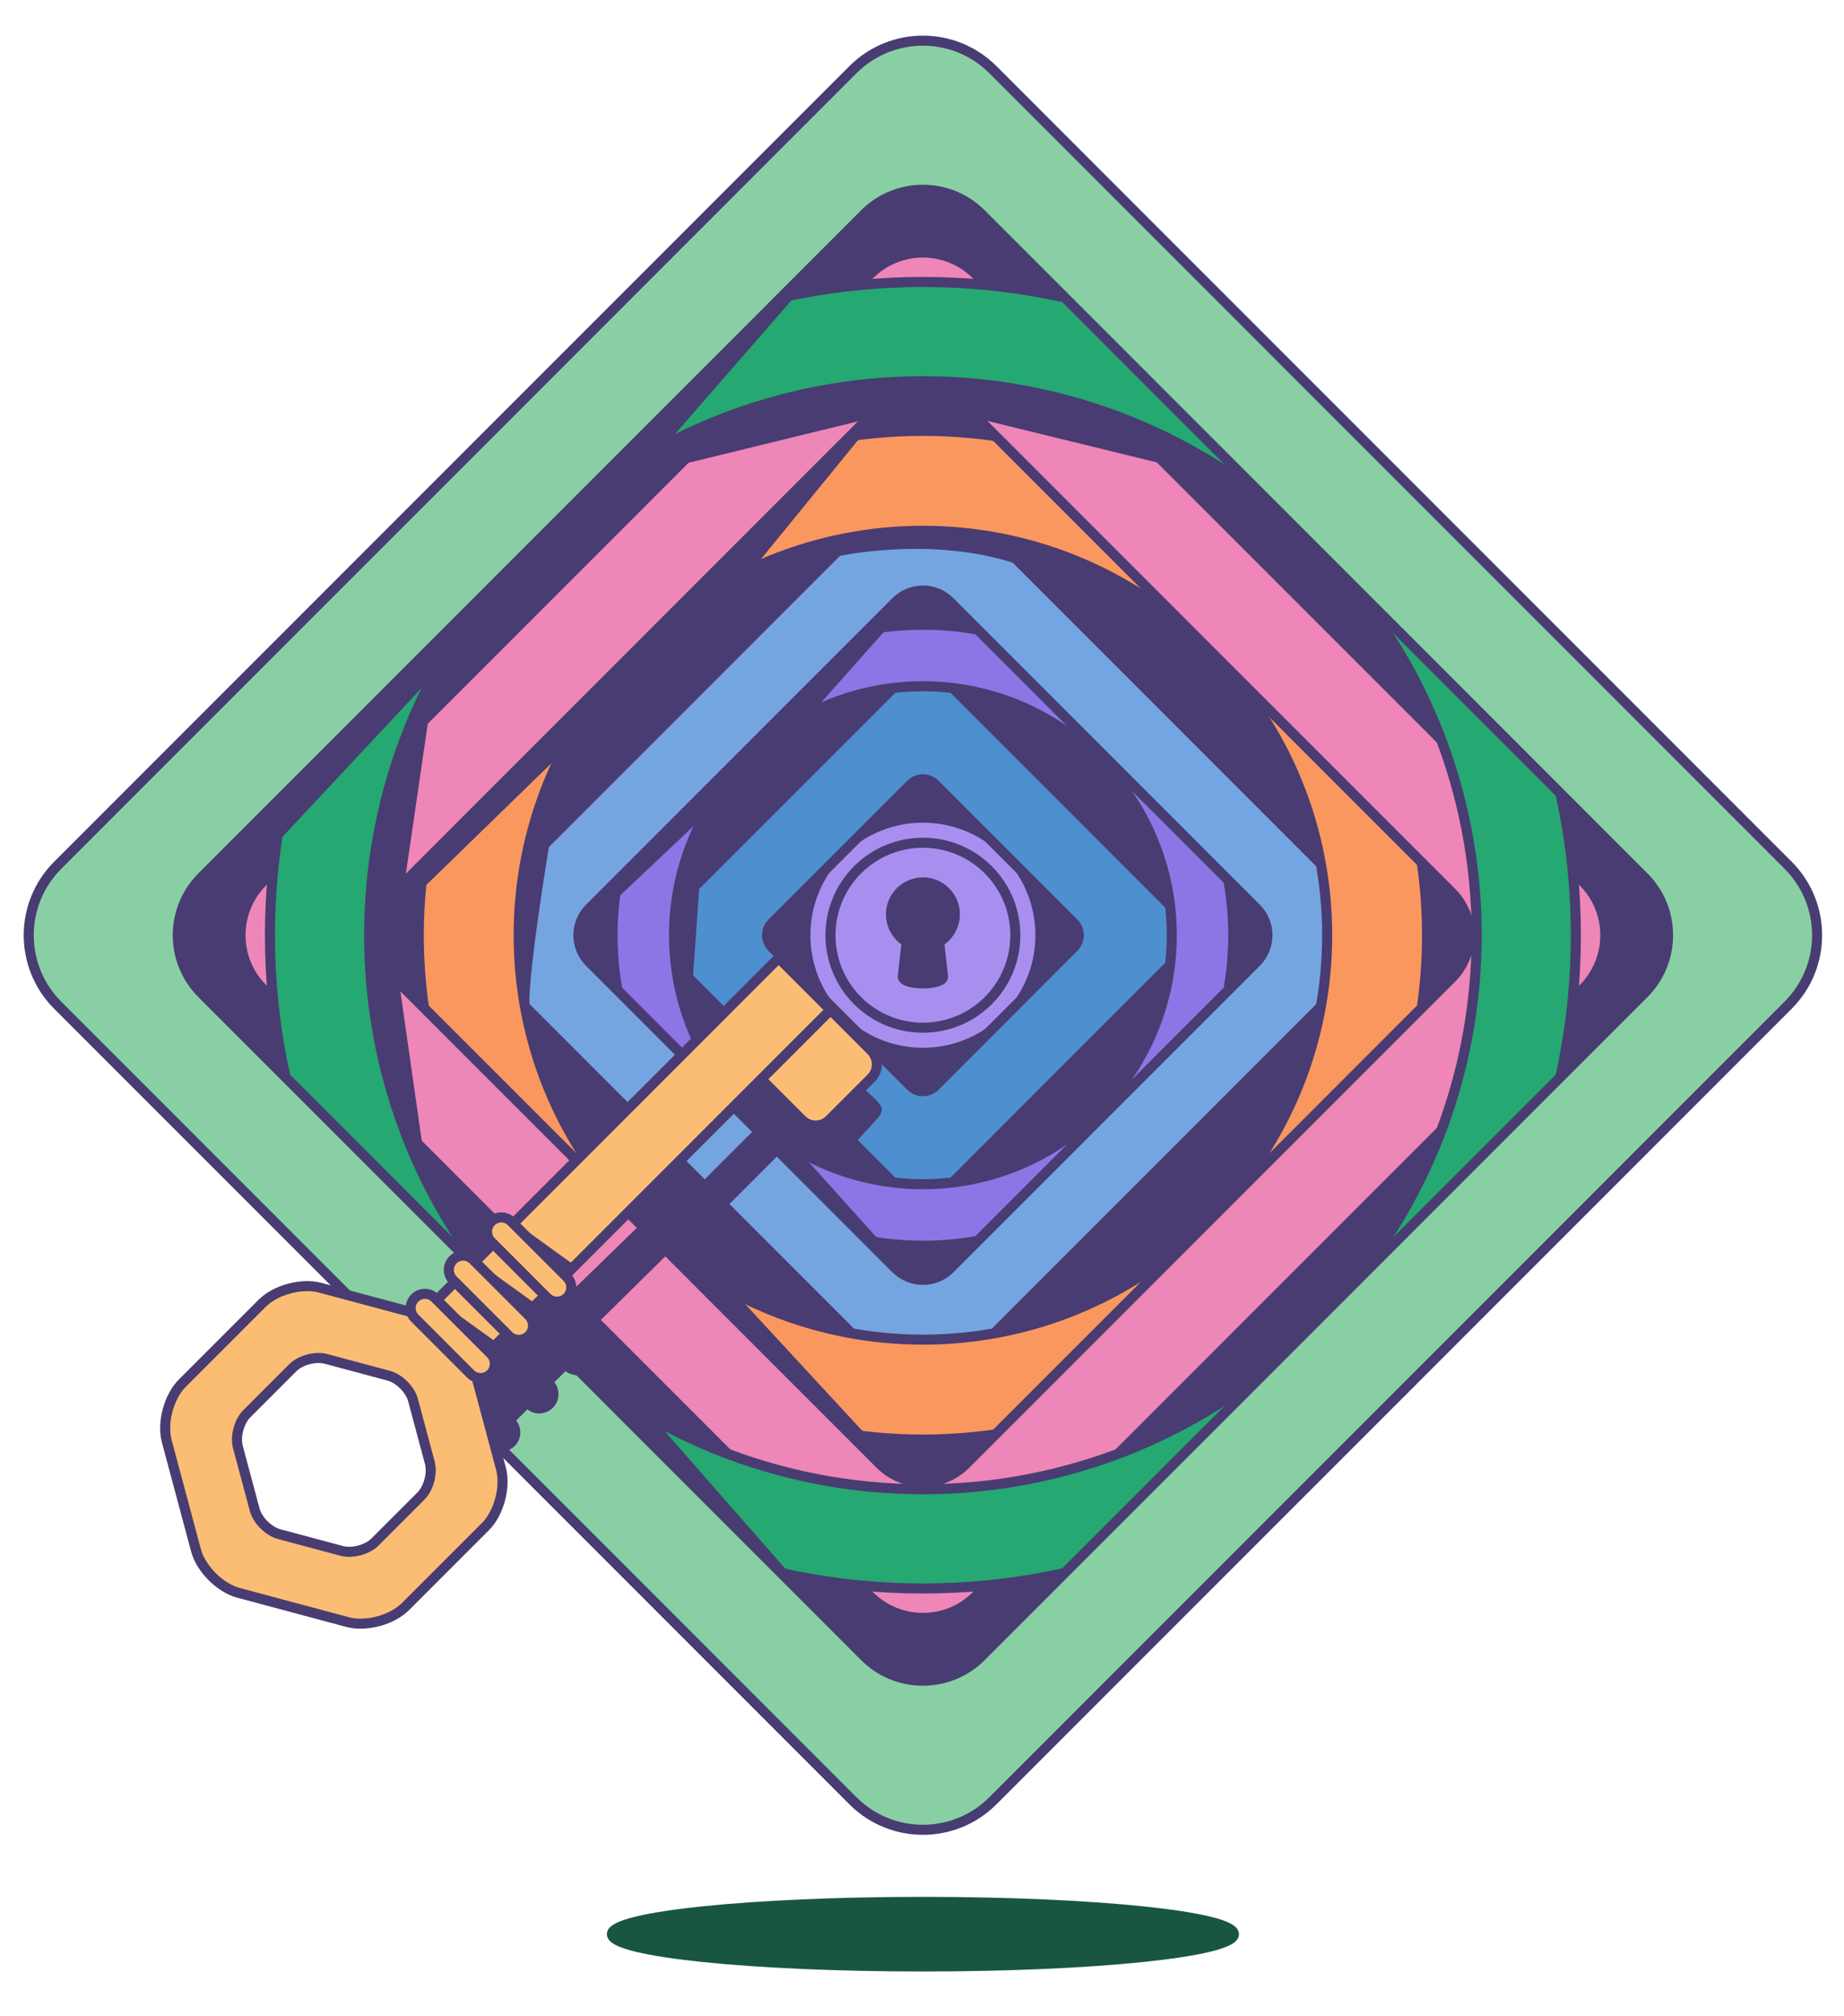 <svg width="194" height="212" viewBox="0 0 194 212" fill="none" xmlns="http://www.w3.org/2000/svg">
<path d="M97.096 206.794C115.168 206.794 129.819 205.274 129.819 203.399C129.819 201.523 115.168 200.003 97.096 200.003C79.024 200.003 64.373 201.523 64.373 203.399C64.373 205.274 79.024 206.794 97.096 206.794Z" fill="#195642" stroke="#195642" stroke-width="1.057" stroke-miterlimit="10"/>
<path d="M172.95 104.482C176.337 101.095 176.337 95.603 172.95 92.216L103.229 22.495C99.842 19.108 94.35 19.108 90.963 22.495L21.243 92.216C17.856 95.603 17.856 101.095 21.243 104.482L90.963 174.202C94.35 177.59 99.842 177.59 103.229 174.202L172.95 104.482Z" fill="#483C72" stroke="#483C72" stroke-width="1.057" stroke-miterlimit="10"/>
<path d="M105.838 107.091C110.667 102.263 110.667 94.435 105.838 89.606C101.01 84.778 93.182 84.778 88.353 89.606C83.526 94.435 83.526 102.263 88.354 107.091C93.182 111.92 101.01 111.92 105.838 107.091Z" fill="#A88FEF" stroke="#483C72" stroke-width="1.057" stroke-miterlimit="10"/>
<path d="M103.973 105.226C107.771 101.428 107.77 95.27 103.973 91.472C100.175 87.674 94.017 87.674 90.219 91.472C86.422 95.27 86.422 101.428 90.219 105.226C94.017 109.023 100.175 109.024 103.973 105.226Z" fill="#A88FEF" stroke="#483C72" stroke-width="1.057" stroke-miterlimit="10"/>
<path d="M99.276 125.31L124.058 100.528C125.262 99.325 125.262 97.373 124.058 96.169L99.276 71.387C98.072 70.184 96.12 70.184 94.916 71.388L70.135 96.169C68.931 97.373 68.931 99.325 70.135 100.529L94.916 125.31C96.12 126.514 98.072 126.514 99.276 125.31ZM98.379 114.216C97.671 114.924 96.522 114.924 95.813 114.216L81.23 99.632C80.521 98.923 80.521 97.775 81.23 97.066L95.813 82.482C96.522 81.773 97.671 81.773 98.38 82.482L112.963 97.066C113.672 97.775 113.671 98.923 112.963 99.631L98.379 114.216Z" fill="#4E8FD0" stroke="#483C72" stroke-width="1.057" stroke-miterlimit="10"/>
<path d="M120.184 121.437C132.935 108.686 132.935 88.012 120.184 75.261C107.433 62.51 86.759 62.509 74.008 75.261C61.257 88.012 61.257 108.686 74.008 121.437C86.759 134.188 107.433 134.188 120.184 121.437ZM115.61 116.863C105.385 127.088 88.807 127.088 78.582 116.863C68.357 106.638 68.357 90.06 78.582 79.835C88.807 69.61 105.385 69.61 115.61 79.835C125.835 90.06 125.835 106.638 115.61 116.863Z" fill="#8D75E6" stroke="#483C72" stroke-width="1.057" stroke-miterlimit="10"/>
<path d="M100.789 144.025L142.773 102.042C144.812 100.002 144.812 96.695 142.773 94.656L100.789 52.672C98.75 50.633 95.443 50.633 93.403 52.672L51.42 94.656C49.381 96.695 49.381 100.002 51.42 102.042L93.403 144.025C95.442 146.066 98.75 146.065 100.789 144.025ZM99.932 133.42C98.366 134.986 95.826 134.986 94.261 133.421L62.024 101.185C60.458 99.618 60.459 97.079 62.025 95.513L94.26 63.277C95.826 61.711 98.366 61.711 99.932 63.277L132.168 95.513C133.734 97.079 133.734 99.618 132.168 101.185L99.932 133.42Z" fill="#75A5E0" stroke="#483C72" stroke-width="1.057" stroke-miterlimit="10"/>
<path d="M134.6 135.852C155.312 115.14 155.312 81.558 134.6 60.845C113.887 40.132 80.305 40.132 59.592 60.845C38.88 81.558 38.88 115.14 59.592 135.852C80.305 156.565 113.887 156.565 134.6 135.852ZM127.169 128.422C110.56 145.031 83.632 145.031 67.022 128.422C50.413 111.813 50.413 84.884 67.022 68.275C83.631 51.666 110.56 51.666 127.169 68.275C143.779 84.884 143.779 111.813 127.169 128.422Z" fill="#FA975F" stroke="#483C72" stroke-width="1.057" stroke-miterlimit="10"/>
<path d="M102.712 167.815L166.562 103.965C169.664 100.863 169.664 95.834 166.562 92.733L102.712 28.883C99.611 25.781 94.581 25.781 91.48 28.882L27.63 92.732C24.529 95.834 24.529 100.863 27.63 103.965L91.479 167.815C94.582 170.916 99.611 170.916 102.712 167.815ZM101.594 153.979C99.11 156.463 95.083 156.463 92.599 153.979L41.466 102.847C38.982 100.363 38.982 96.335 41.466 93.852L92.598 42.719C95.083 40.235 99.11 40.235 101.594 42.719L152.726 93.851C155.21 96.335 155.209 100.362 152.725 102.846L101.594 153.979Z" fill="#EE86B7" stroke="#483C72" stroke-width="1.057" stroke-miterlimit="10"/>
<path d="M145.671 146.925C172.499 120.097 172.499 76.601 145.672 49.773C118.844 22.946 75.348 22.946 48.521 49.773C21.693 76.601 21.693 120.097 48.521 146.925C75.348 173.752 118.844 173.752 145.671 146.925ZM138.293 139.546C115.541 162.298 78.652 162.298 55.9 139.546C33.147 116.793 33.148 79.904 55.9 57.152C78.652 34.4 115.541 34.4 138.293 57.152C161.045 79.904 161.045 116.793 138.293 139.546Z" fill="#25A871" stroke="#483C72" stroke-width="1.057" stroke-miterlimit="10"/>
<path d="M104.455 189.373L188.121 105.708C192.185 101.644 192.185 95.054 188.121 90.99L104.456 7.324C100.391 3.26 93.801 3.26 89.737 7.324L6.072 90.99C2.008 95.054 2.008 101.644 6.072 105.708L89.737 189.373C93.801 193.438 100.391 193.438 104.455 189.373ZM103.229 174.202C99.842 177.59 94.35 177.59 90.963 174.202L21.243 104.482C17.856 101.095 17.856 95.603 21.243 92.216L90.963 22.495C94.35 19.108 99.842 19.108 103.229 22.495L172.95 92.216C176.337 95.603 176.337 101.095 172.949 104.482L103.229 174.202Z" fill="#88D0A3" stroke="#483C72" stroke-width="1.057" stroke-miterlimit="10"/>
<path d="M50.149 63.43L45.292 71.34L29.333 88.409L29.75 83.69L50.149 63.43Z" fill="#483C72"/>
<path d="M45.153 75.086L42.517 93.126C42.517 93.126 40.158 95.069 39.88 96.318C39.602 97.567 38.769 98.539 38.769 98.539C38.769 98.539 39.324 86.466 42.655 77.585L45.153 75.086Z" fill="#483C72"/>
<path d="M97.331 40.395L94.555 41.505L90.948 44.141L72.214 48.72L76.238 43.864C76.238 43.864 89.143 39.284 97.331 40.395Z" fill="#483C72"/>
<path d="M96.984 40.394L99.76 41.505L103.367 44.141L122.101 48.721L118.077 43.864C118.077 43.864 105.171 39.284 96.984 40.394Z" fill="#483C72"/>
<path d="M41.962 103.118L44.46 120.603L42.378 119.076C42.378 119.076 37.938 104.644 38.77 99.093C38.77 99.093 40.574 102.285 41.962 103.118Z" fill="#483C72"/>
<path d="M82.285 30.986L83.918 30.837L69.811 47.023L63.13 50.438L82.285 30.986Z" fill="#483C72"/>
<path d="M89.479 45.888L90.85 45.572L79.145 59.914L72.924 62.867L89.479 45.888Z" fill="#483C72"/>
<path d="M61.64 73.412C61.429 73.728 59.531 78.79 59.531 78.79L44.451 93.449V91.023L61.64 73.412Z" fill="#483C72"/>
<path d="M57.844 88.493C57.844 88.493 55.312 103.572 55.734 106.314C55.734 106.314 53.414 99.565 55.418 89.969L57.844 88.493Z" fill="#483C72"/>
<path d="M90.007 56.33L87.898 58.544C87.898 58.544 98.127 56.224 107.196 59.387L104.665 56.54C104.665 56.54 98.655 55.486 97.178 55.591C95.702 55.697 90.007 56.33 90.007 56.33Z" fill="#483C72"/>
<path d="M62.915 146.137L69.022 149.467L82.899 165.287L82.204 165.425L62.915 146.137Z" fill="#483C72"/>
<path d="M71.936 133.092L77.348 136.006L90.947 150.716L89.421 150.993L71.936 133.092Z" fill="#483C72"/>
<path d="M77.07 80.775L74.433 85.494L64.719 94.652L64.858 92.432L77.07 80.775Z" fill="#483C72"/>
<path d="M91.641 66.204L93.445 65.927L85.812 74.531L80.261 77.723L91.641 66.204Z" fill="#483C72"/>
<path d="M79.568 118.659L84.147 121.157L92.889 130.871L91.641 130.593L79.568 118.659Z" fill="#483C72"/>
<path d="M73.601 92.849L72.907 102.702C72.907 102.702 71.242 102.285 71.242 101.869C71.242 101.453 71.242 95.069 71.242 95.069L73.601 92.849Z" fill="#483C72"/>
<path d="M100.458 96.154C100.458 94.298 98.953 92.793 97.096 92.793C95.24 92.793 93.735 94.298 93.735 96.154C93.735 97.386 94.399 98.46 95.387 99.046L94.975 102.707C94.975 103.651 99.217 103.651 99.217 102.707L98.805 99.046C99.793 98.46 100.458 97.386 100.458 96.154Z" fill="#483C72" stroke="#483C72" stroke-width="1.057" stroke-miterlimit="10" stroke-linejoin="round"/>
<path d="M57.79 147.672C58.376 147.086 58.376 146.137 57.79 145.551L57.589 145.349L59.486 143.452L59.688 143.654C60.136 144.102 60.797 144.206 61.345 143.968L53.513 136.136C53.275 136.685 53.379 137.345 53.828 137.794L54.029 137.995L52.132 139.893L51.93 139.691C51.344 139.105 50.395 139.105 49.809 139.691C49.224 140.277 49.224 141.226 49.809 141.812L50.011 142.013L48.114 143.911L47.912 143.709C47.326 143.124 46.377 143.124 45.791 143.709C45.564 143.937 45.426 144.219 45.375 144.513L52.968 152.106C53.262 152.055 53.544 151.917 53.772 151.69C54.357 151.104 54.357 150.155 53.772 149.569L53.57 149.368L55.468 147.47L55.669 147.672C56.255 148.258 57.205 148.257 57.79 147.672Z" fill="#483C72" stroke="#483C72" stroke-width="1.057" stroke-miterlimit="10"/>
<path d="M62.843 139.168L70.268 131.849L67.245 128.886L59.723 136.195L62.843 139.168Z" fill="#483C72"/>
<path d="M84.36 117.76C85.163 118.563 86.466 118.563 87.27 117.76L91.647 113.382C92.451 112.579 92.451 111.276 91.647 110.472L85.456 104.281C84.653 103.478 83.35 103.478 82.546 104.281L78.169 108.658C77.365 109.462 77.365 110.765 78.169 111.569L84.36 117.76Z" fill="#FBBD74" stroke="#483C72" stroke-width="1.057" stroke-miterlimit="10" stroke-linejoin="round"/>
<path d="M81.918 100.746L41.487 141.177L46.943 146.634L87.375 106.202L81.918 100.746Z" fill="#FBBD74" stroke="#483C72" stroke-width="1.057" stroke-miterlimit="10" stroke-linejoin="round"/>
<path d="M45.167 138.494L33.679 135.416C31.744 134.898 29.002 135.632 27.586 137.049L19.176 145.459C17.76 146.875 17.025 149.617 17.543 151.551L20.622 163.04C21.14 164.975 23.147 166.982 25.081 167.5L36.57 170.578C38.505 171.097 41.247 170.362 42.663 168.946L51.073 160.536C52.489 159.119 53.224 156.378 52.706 154.443L49.628 142.954C49.109 141.02 47.102 139.013 45.167 138.494ZM43.453 147.231L45.22 153.828C45.518 154.938 45.096 156.513 44.283 157.326L39.454 162.156C38.64 162.969 37.065 163.391 35.954 163.094L29.357 161.326C28.246 161.028 27.093 159.875 26.796 158.765L25.028 152.167C24.731 151.056 25.152 149.482 25.966 148.668L30.796 143.839C31.609 143.026 33.183 142.603 34.294 142.901L40.891 144.669C42.002 144.966 43.155 146.119 43.453 147.231Z" fill="#FBBD74" stroke="#483C72" stroke-width="1.057" stroke-miterlimit="10"/>
<path d="M51.623 142.359C52.208 142.945 52.208 143.894 51.623 144.48C51.037 145.065 50.088 145.065 49.502 144.48L43.642 138.62C43.056 138.034 43.056 137.085 43.642 136.499C44.228 135.913 45.177 135.913 45.763 136.499L51.623 142.359Z" fill="#FBBD74" stroke="#483C72" stroke-width="1.057" stroke-miterlimit="10"/>
<path d="M55.641 138.341C56.227 138.927 56.227 139.876 55.641 140.462C55.055 141.047 54.106 141.047 53.52 140.462L47.66 134.602C47.074 134.016 47.075 133.066 47.66 132.481C48.246 131.895 49.195 131.895 49.781 132.481L55.641 138.341Z" fill="#FBBD74" stroke="#483C72" stroke-width="1.057" stroke-miterlimit="10"/>
<path d="M59.659 134.323C60.245 134.908 60.245 135.858 59.659 136.443C59.073 137.029 58.124 137.029 57.538 136.443L51.679 130.584C51.093 129.998 51.093 129.048 51.679 128.463C52.264 127.877 53.214 127.877 53.799 128.463L59.659 134.323Z" fill="#FBBD74" stroke="#483C72" stroke-width="1.057" stroke-miterlimit="10"/>
<path d="M45.763 136.499L52.443 141.317L51.512 142.248L45.763 136.499Z" fill="#483C72"/>
<path d="M49.837 132.425L56.518 137.243L55.586 138.174L49.837 132.425Z" fill="#483C72"/>
<path d="M53.911 128.35L60.592 133.169L59.661 134.1L53.911 128.35Z" fill="#483C72"/>
<path d="M73.366 124.796L79.412 118.75L82.064 121.295L76.018 127.341L73.366 124.796Z" fill="#483C72"/>
<path d="M90.904 114.508C90.904 114.508 91.933 115.4 92.345 115.88C92.756 116.36 93.099 116.772 92.207 117.732C91.316 118.693 89.944 120.202 89.944 120.202L87.68 117.595L90.904 114.508Z" fill="#483C72"/>
</svg>
